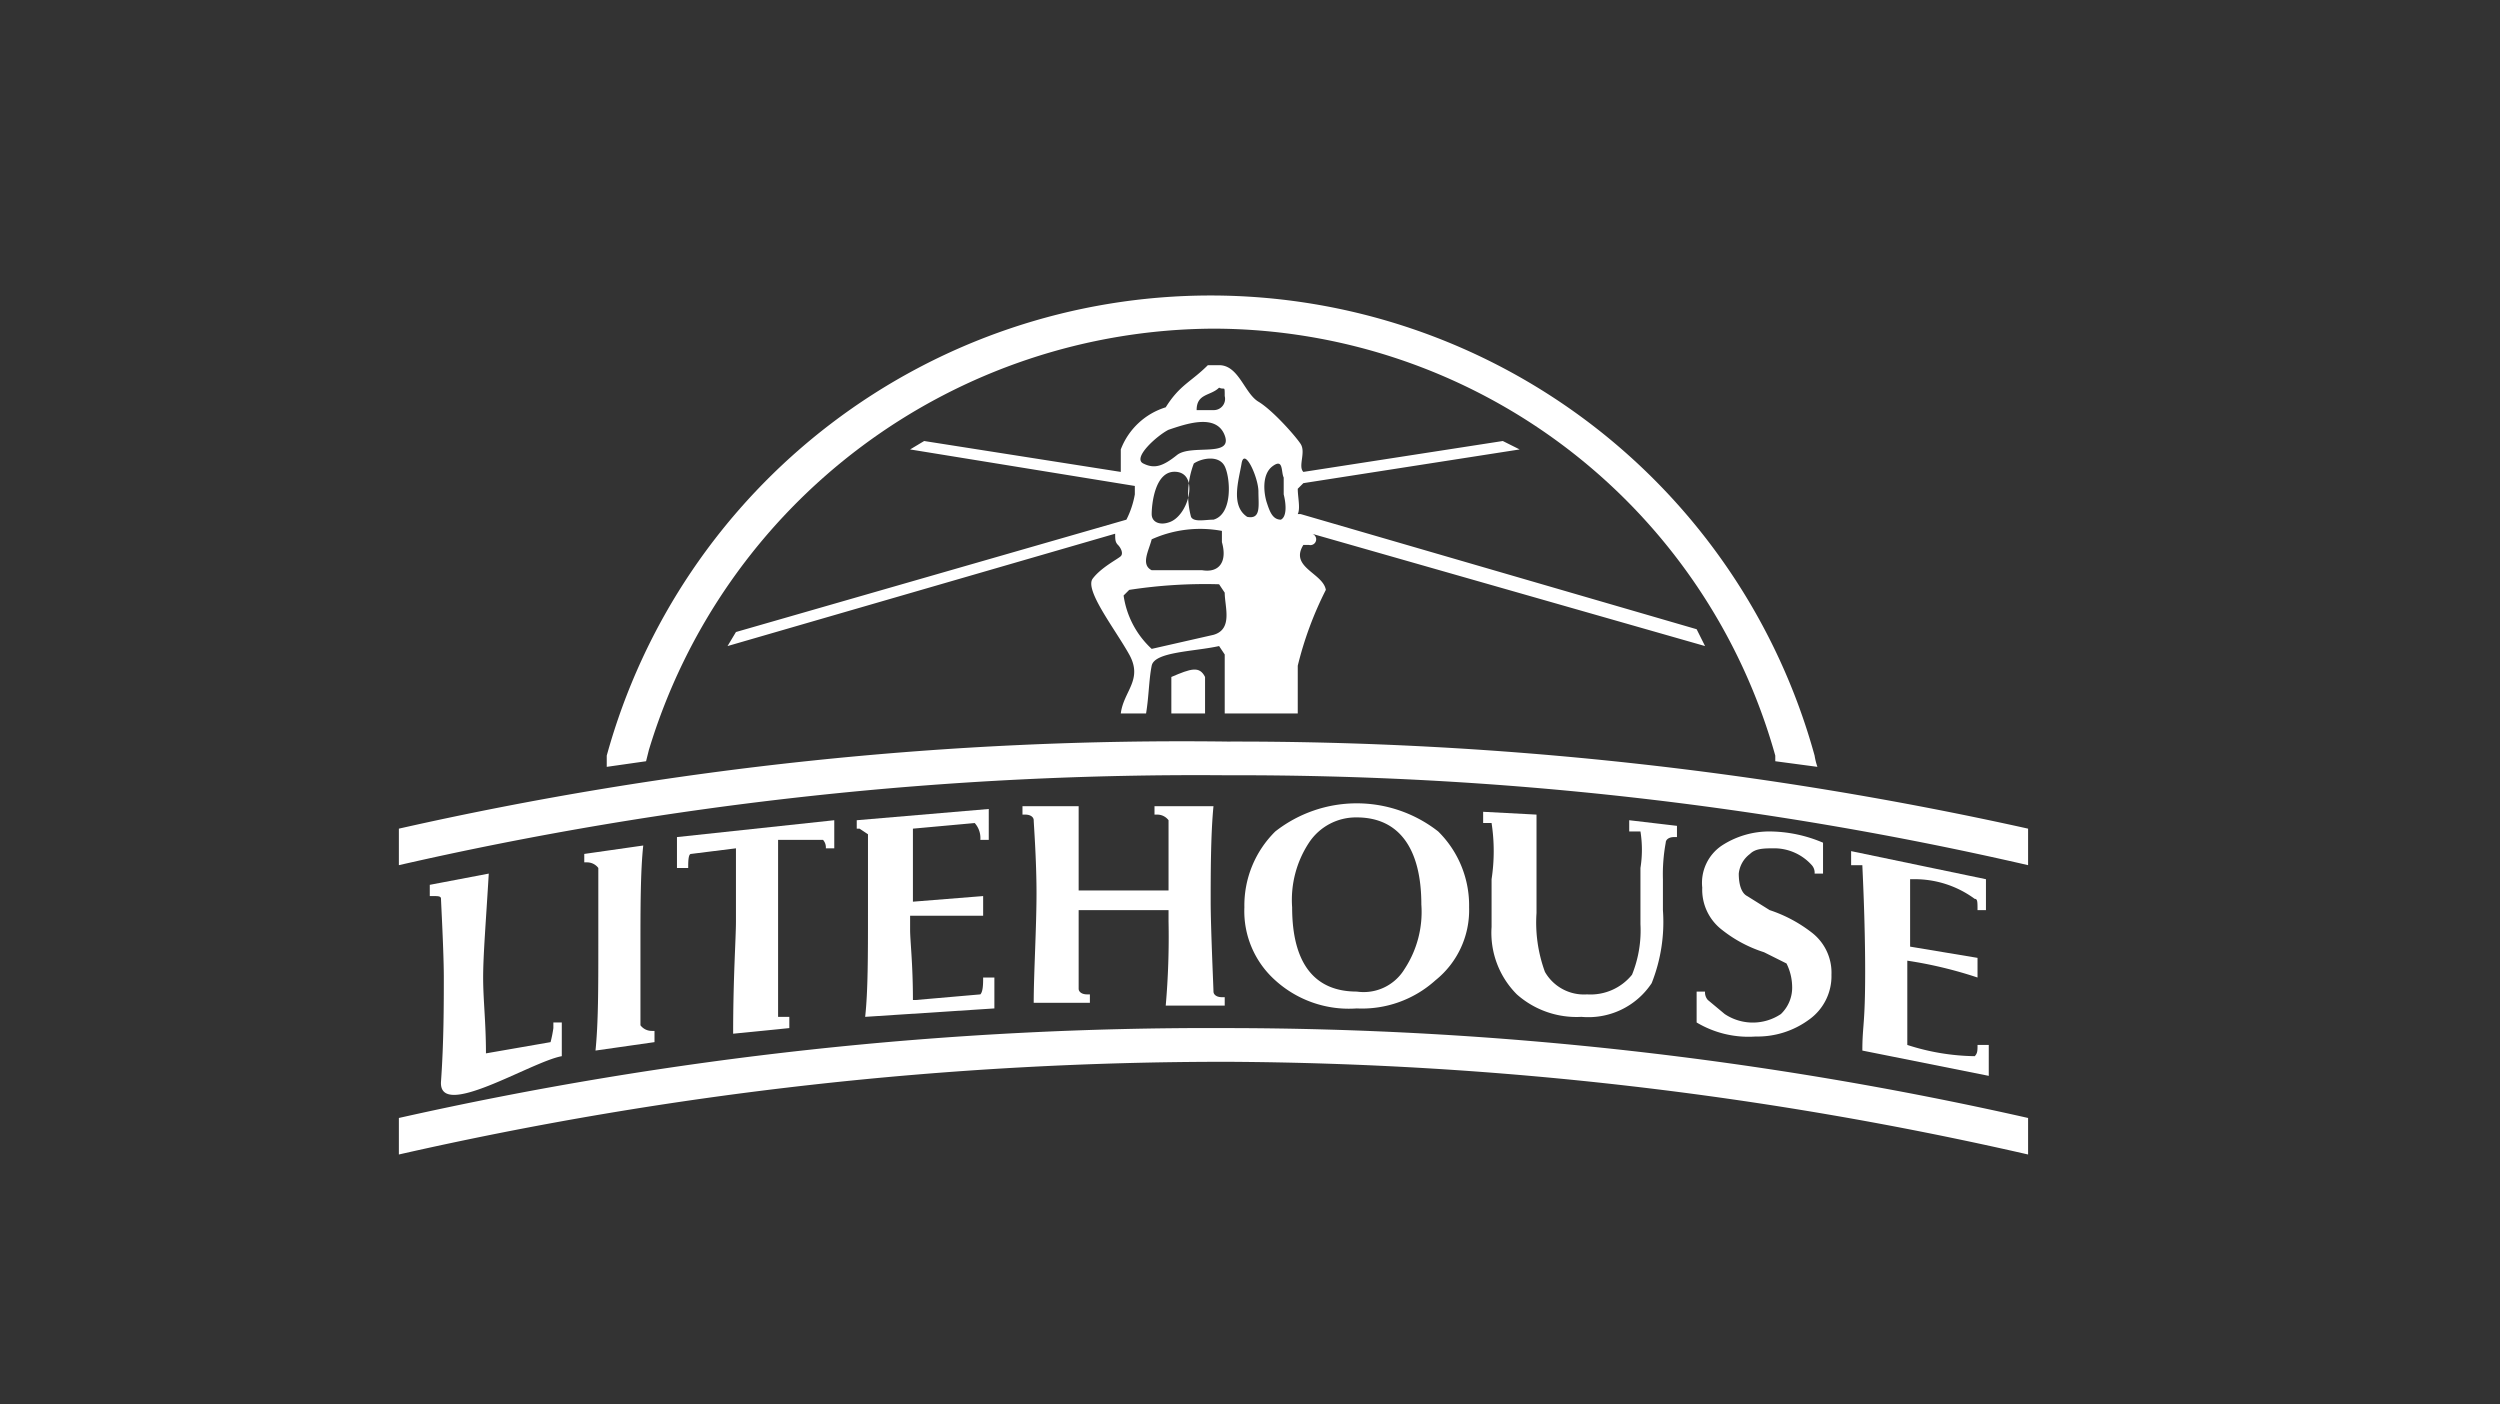 <?xml version="1.0" encoding="UTF-8"?> <svg xmlns="http://www.w3.org/2000/svg" id="Layer_1" data-name="Layer 1" viewBox="0 0 89 50"><rect x="0" y="0" width="89" height="50" fill="#333333" stroke="none"/><defs><style>.cls-1{fill:#fff;}</style></defs><path class="cls-1" d="M60.4,22.4,46.3,18.3h-.1c.1-.2,0-.6,0-.9l.2-.2L54.1,16l-.6-.3-7.1,1.1c-.2-.2.1-.7-.1-1s-1-1.2-1.5-1.5S44.1,13,43.4,13H43c-.6.6-1,.7-1.5,1.5A2.5,2.5,0,0,0,39.9,16v.8h0l-7-1.1-.5.3,8,1.3v.3a3.2,3.2,0,0,1-.3.9l-13.9,4-.3.5L39.7,19c0,.2,0,.3.1.4s.2.3.1.4-.7.4-1,.8.8,1.8,1.3,2.7-.2,1.3-.3,2.1h.9c.1-.6.1-1.2.2-1.7s1.5-.5,2.4-.7l.2.3v2.1h2.6V23.7a12.5,12.5,0,0,1,1-2.7c-.1-.6-1.3-.8-.8-1.6h.2a.2.2,0,0,0,.1-.4l14,4Zm-17-8.6c.2.1.2-.1.2.3a.4.4,0,0,1-.4.5h-.6C42.6,14,43.1,14.1,43.4,13.8Zm-1.8,1.5c.6-.2,1.7-.6,2,.2s-1.2.3-1.7.7-.8.5-1.2.3S41.2,15.5,41.6,15.3Zm0,3.3c-.3.1-.6,0-.6-.3s.1-1.6.9-1.5S42.3,18.4,41.6,18.6Zm1.6,4-2.2.5a3.2,3.2,0,0,1-1-1.9l.2-.2a17.7,17.7,0,0,1,3.2-.2l.2.3C43.6,21.6,43.9,22.4,43.2,22.6Zm-.4-2.3H41c-.4-.2-.1-.7,0-1.1a4.2,4.2,0,0,1,2.5-.3v.4C43.7,20,43.4,20.4,42.8,20.3Zm.4-1.8c-.3,0-.7.1-.8-.1a3.1,3.1,0,0,1,.1-1.9c.3-.2.9-.3,1.1.1S43.9,18.3,43.2,18.5Zm1.2-.1c-.6-.4-.3-1.3-.2-1.9s.6.5.6,1S44.9,18.5,44.4,18.4Zm1.2.1c-.3,0-.4-.3-.5-.6s-.2-1,.2-1.3.3.2.4.4v.6h0C45.8,18,45.8,18.4,45.6,18.5Z"></path><path class="cls-1" d="M41.7,24.1v1.3h1.2V24.1C42.7,23.7,42.4,23.8,41.7,24.1Z"></path><path class="cls-1" d="M23.1,26.7a21.1,21.1,0,0,1,20.1-15,20.8,20.8,0,0,1,20,15.2v.2l1.5.2a2.3,2.3,0,0,1-.1-.4,22.3,22.3,0,0,0-43,0v.4l1.4-.2Z"></path><path class="cls-1" d="M15.3,31.5v.4h.1c.2,0,.3,0,.3.1s.1,1.9.1,2.8,0,2.3-.1,3.7,3.2-.7,4.3-.9V36.4h-.3v.2a4.3,4.3,0,0,1-.1.5l-2.3.4c0-1.1-.1-1.9-.1-2.7s.1-2,.2-3.7Z"></path><path class="cls-1" d="M22.9,30.1l-2.1.3v.3h.1a.5.5,0,0,1,.4.2v2.7c0,1.6,0,2.8-.1,3.8l2.1-.3v-.4h-.1a.5.5,0,0,1-.4-.2V33.7C22.8,32.4,22.8,31,22.9,30.1Z"></path><path class="cls-1" d="M29.7,30.3V29.2l-5.6.6v1.1h.4c0-.2,0-.5.1-.5l1.6-.2v2.6c0,.6-.1,2-.1,4l2-.2v-.4h-.4V29.9h1.6a.4.4,0,0,1,.1.3h.3Z"></path><path class="cls-1" d="M32.5,29.5l2.2-.2a.8.8,0,0,1,.2.6h.3V28.8l-4.7.4v.3h.1l.3.2v2.8c0,1.5,0,2.8-.1,3.7l4.6-.3V34.8H35c0,.2,0,.5-.1.6l-2.3.2h-.1c0-1.3-.1-2.1-.1-2.5v-.5H35v-.7l-2.5.2V29.5Z"></path><path class="cls-1" d="M38.4,28.7h-2v.3h.1c.2,0,.3.1.3.2s.1,1.4.1,2.6-.1,2.9-.1,3.9h2v-.3h-.1c-.2,0-.3-.1-.3-.2V32.4h3.2v.4a28.1,28.1,0,0,1-.1,3h2.1v-.3h-.1c-.2,0-.3-.1-.3-.2s-.1-2.3-.1-3.2,0-2.4.1-3.4H41.1v.3h.1a.5.5,0,0,1,.4.2v2.5H38.4v-3Z"></path><path class="cls-1" d="M51.1,34.9a3.2,3.2,0,0,0,1.2-2.6,3.7,3.7,0,0,0-1.1-2.7,4.7,4.7,0,0,0-5.8,0,3.7,3.7,0,0,0-1.1,2.7,3.3,3.3,0,0,0,1.1,2.6,3.9,3.9,0,0,0,2.9,1A3.9,3.9,0,0,0,51.1,34.9ZM46,32.3a3.7,3.7,0,0,1,.6-2.3,2,2,0,0,1,1.7-.9c1.5,0,2.3,1.1,2.3,3.1a3.7,3.7,0,0,1-.6,2.3,1.7,1.7,0,0,1-1.7.8C46.8,35.3,46,34.3,46,32.3Z"></path><path class="cls-1" d="M52.8,28.9v.4h.3a6.6,6.6,0,0,1,0,2v1.7a3.1,3.1,0,0,0,.9,2.4,3.2,3.2,0,0,0,2.3.8,2.7,2.7,0,0,0,2.5-1.2,5.9,5.9,0,0,0,.4-2.6V31.3a6.2,6.2,0,0,1,.1-1.3c0-.1.1-.2.3-.2h.1v-.4L58,29.2v.4h.4a4.1,4.1,0,0,1,0,1.3v2a4.2,4.2,0,0,1-.3,1.8,1.9,1.9,0,0,1-1.6.7,1.6,1.6,0,0,1-1.5-.8,5.1,5.1,0,0,1-.3-2.1V29Z"></path><path class="cls-1" d="M60.4,35.2v1.2a3.6,3.6,0,0,0,2.1.5,3.1,3.1,0,0,0,1.9-.6,1.9,1.9,0,0,0,.8-1.6,1.8,1.8,0,0,0-.7-1.5,5,5,0,0,0-1.5-.8l-.8-.5c-.2-.1-.3-.4-.3-.8a1,1,0,0,1,.4-.7c.2-.2.5-.2.9-.2a1.8,1.8,0,0,1,1.3.6.4.4,0,0,1,.1.3h.3V30a4.9,4.9,0,0,0-1.9-.4,3.1,3.1,0,0,0-1.7.5,1.6,1.6,0,0,0-.7,1.5,1.8,1.8,0,0,0,.7,1.5,4.7,4.7,0,0,0,1.5.8l.8.4a1.9,1.9,0,0,1,.2.8,1.3,1.3,0,0,1-.4,1,1.8,1.8,0,0,1-2,0l-.6-.5a.4.4,0,0,1-.1-.3h-.3Z"></path><path class="cls-1" d="M68.1,31.3a3.6,3.6,0,0,1,2.2.7c.1,0,.1.1.1.4h.3V31.3l-4.8-1v.5h.4c0,.1.1,1.9.1,3.8s-.1,1.9-.1,2.8l4.5.9V37.2h-.4c0,.2,0,.3-.1.4a8.1,8.1,0,0,1-2.4-.4v-3a14.9,14.9,0,0,1,2.5.6v-.7L68,33.7V31.3Z"></path><path class="cls-1" d="M43.7,27.6a125.1,125.1,0,0,1,28.5,3.2V29.5a130,130,0,0,0-28.5-3.1,126.6,126.6,0,0,0-29.5,3.1v1.3A127.4,127.4,0,0,1,43.7,27.6Z"></path><path class="cls-1" d="M43.7,37.8a130.6,130.6,0,0,1,28.5,3.3V39.8a129.6,129.6,0,0,0-28.5-3.2,131.7,131.7,0,0,0-29.5,3.2v1.3A132.7,132.7,0,0,1,43.7,37.8Z"></path></svg> 